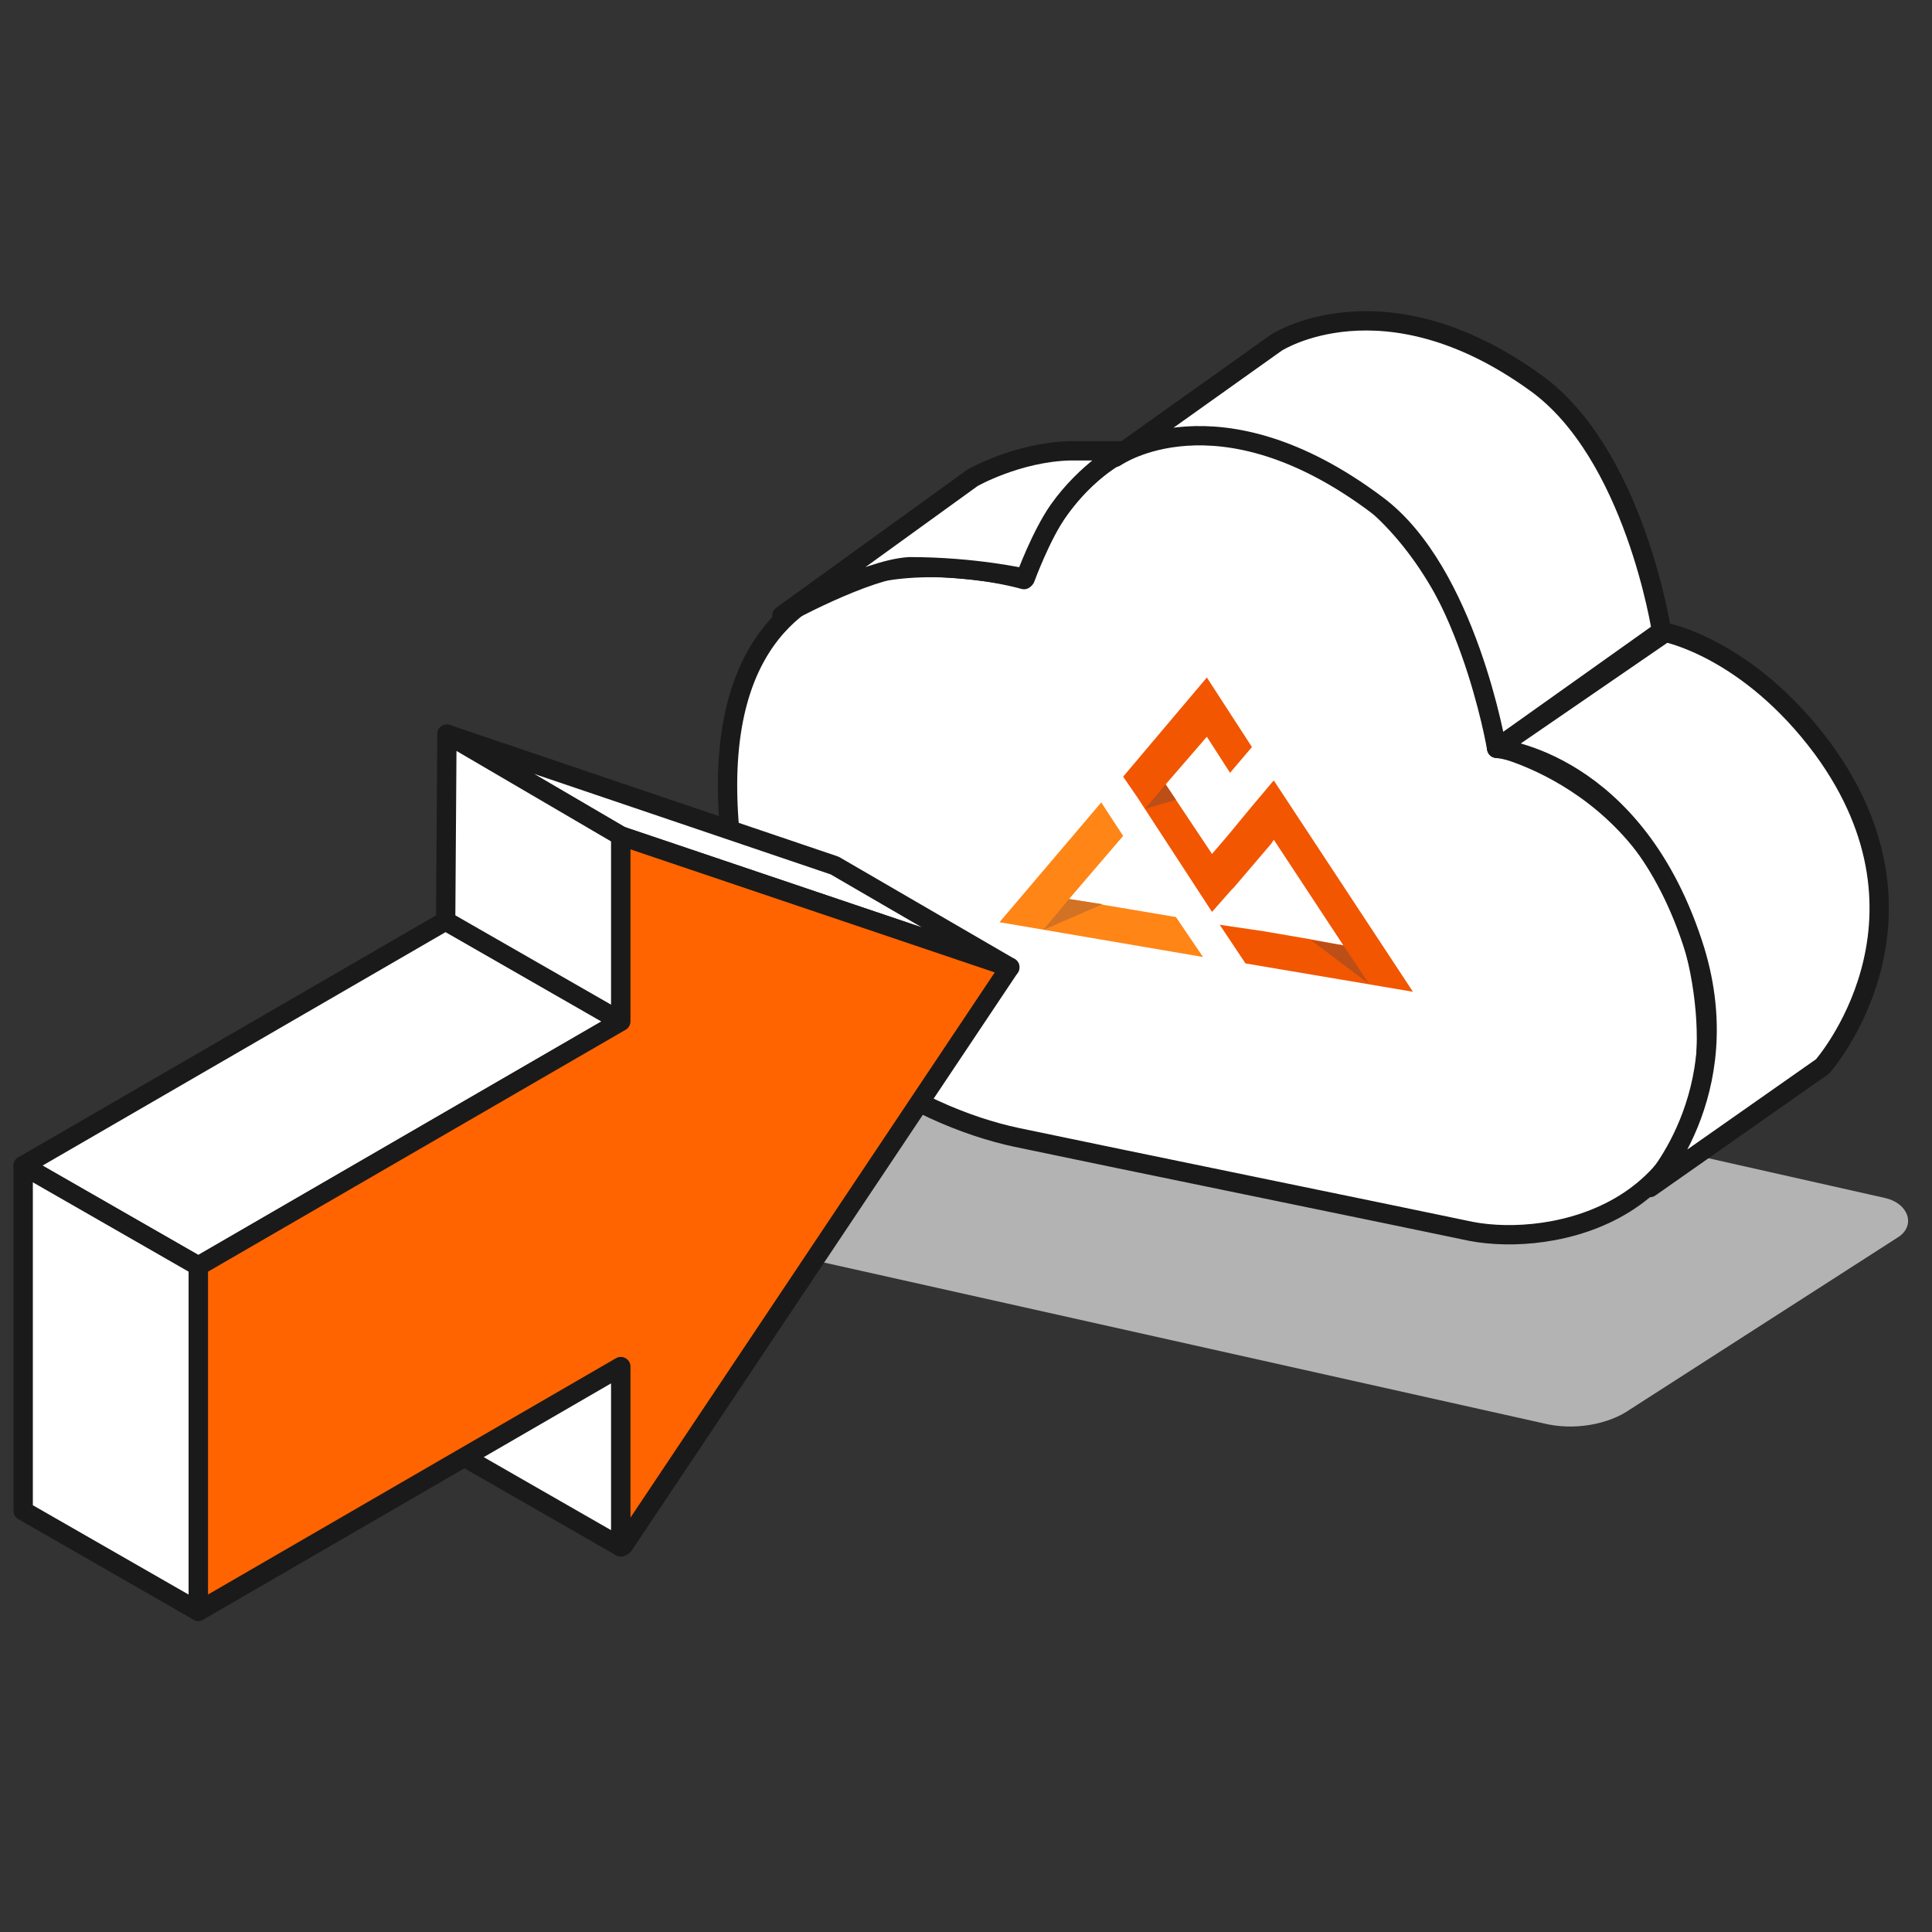 <?xml version="1.0" encoding="utf-8"?>
<!-- Generator: Adobe Illustrator 24.3.0, SVG Export Plug-In . SVG Version: 6.00 Build 0)  -->
<svg version="1.1" id="Layer_1" xmlns="http://www.w3.org/2000/svg" xmlns:xlink="http://www.w3.org/1999/xlink" x="0px" y="0px"
	 viewBox="0 0 150 150" style="enable-background:new 0 0 150 150;" xml:space="preserve">
<rect x="0" y="0" width="150" height="150" fill="#333333" stroke="none"/>
<style type="text/css">
	.st0{fill:#B3B3B3;}
	.st1{fill:#FFFFFF;stroke:#1A1A1A;stroke-width:1.5;stroke-linecap:round;stroke-linejoin:round;stroke-miterlimit:10;}
	.st2{fill:#FF6400;stroke:#1A1A1A;stroke-width:1.5;stroke-linecap:round;stroke-linejoin:round;stroke-miterlimit:10;}
	.st3{fill:#FF8516;}
	.st4{fill:#F25601;}
	.st5{fill:#BC4E17;}
	.st6{fill:#D17224;}
</style>
<g>
	<path class="st0" d="M119.8,110.5L59.4,97c-1.9-0.4-2.5-2.2-1-3.1L79,80.5c1.8-1.2,4.5-1.6,6.9-1.1L146.3,93c1.9,0.4,2.5,2.2,1,3.1
		l-20.7,13.3C124.9,110.6,122.2,111.1,119.8,110.5z"/>
	<g>
		<path class="st1" d="M79.5,45c0,0,5-17.7,22.9-8.9c11.9,5.9,13.8,21.9,13.8,21.9s14.7,3.2,16.2,20.5c1.3,15.9-12,18.3-18.2,17.1
			c-5.2-1.1-27.7-5.7-35.3-7.3c-7.5-1.6-20.7-8.1-22.2-23.3C53.9,37.5,79.5,45,79.5,45z"/>
		<path class="st1" d="M86.6,35.5l12.5-8.9c0,0,8.3-5.4,20.1,3.1C126.9,35.2,129,49,129,49l-12.8,9.1c0,0-2.3-13.7-9.3-18.9
			C94.5,29.9,86.6,35.5,86.6,35.5z"/>
		<path class="st1" d="M116.2,58.1l13.1-9c0,0,6.4,1.2,12.2,9c9.9,13.5,0,24.7,0,24.7l-13.4,9.4c0,0,6.9-7.2,3.5-18.4
			C127,59,116.2,58.1,116.2,58.1z"/>
		<path class="st1" d="M60.7,47.8l14.8-10.7c0,0,3.5-2,7.6-2.1c4.1,0,4.1,0,4.1,0s-2.8,1.5-5,4.6c-1.4,2-2.6,5.3-2.6,5.3
			s-3.9-0.9-9-0.9C67.2,44.2,60.7,47.8,60.7,47.8z"/>
	</g>
	<g>
		<g>
			<polygon class="st1" points="48.2,105.6 34.7,97.8 34.6,112.3 48.2,120.1 			"/>
		</g>
		<g>
			<polygon class="st1" points="78.4,75.1 64.8,67.2 34.7,57 48.2,64.9 			"/>
		</g>
		<g>
			<polygon class="st1" points="48.2,79.3 34.6,71.5 1.8,90.5 15.4,98.3 			"/>
		</g>
		<g>
			<polygon class="st1" points="15.4,125.1 1.8,117.3 1.8,90.5 15.4,98.3 			"/>
		</g>
		<g>
			<polygon class="st1" points="48.2,64.9 34.7,57 34.6,71.5 48.2,79.3 			"/>
		</g>
		<polygon class="st2" points="48.2,64.9 48.2,79.3 15.4,98.3 15.4,125.1 48.2,106.1 48.2,120.1 48.4,120 78.4,75.1 		"/>
	</g>
	<g>
		<polygon class="st3" points="83,69.8 87.2,64.9 85.5,62.3 77.6,71.6 93.4,74.3 91.3,71.2 		"/>
		<polygon class="st4" points="98.9,60.6 98.8,60.7 98.8,60.7 97.2,62.6 95.3,64.9 94.1,66.3 90.5,60.9 93.7,57.2 95.5,60 97.2,58 
			93.7,52.6 87.2,60.3 88.3,61.9 88.3,61.9 94.1,70.8 94.1,70.8 95.6,69.1 95.6,69.1 95.8,68.9 98.7,65.5 98.9,65.2 104.3,73.4 
			101.6,72.9 98.1,72.3 94.7,71.8 94.7,71.8 96.7,74.8 109.7,77 		"/>
		<polygon class="st5" points="90.5,60.9 88.9,62.8 91.3,62.1 		"/>
		<polygon class="st6" points="83,69.8 81,72.2 85.6,70.2 		"/>
		<polygon class="st5" points="104.3,73.4 106.3,76.4 101.8,73 		"/>
	</g>
</g>
</svg>
